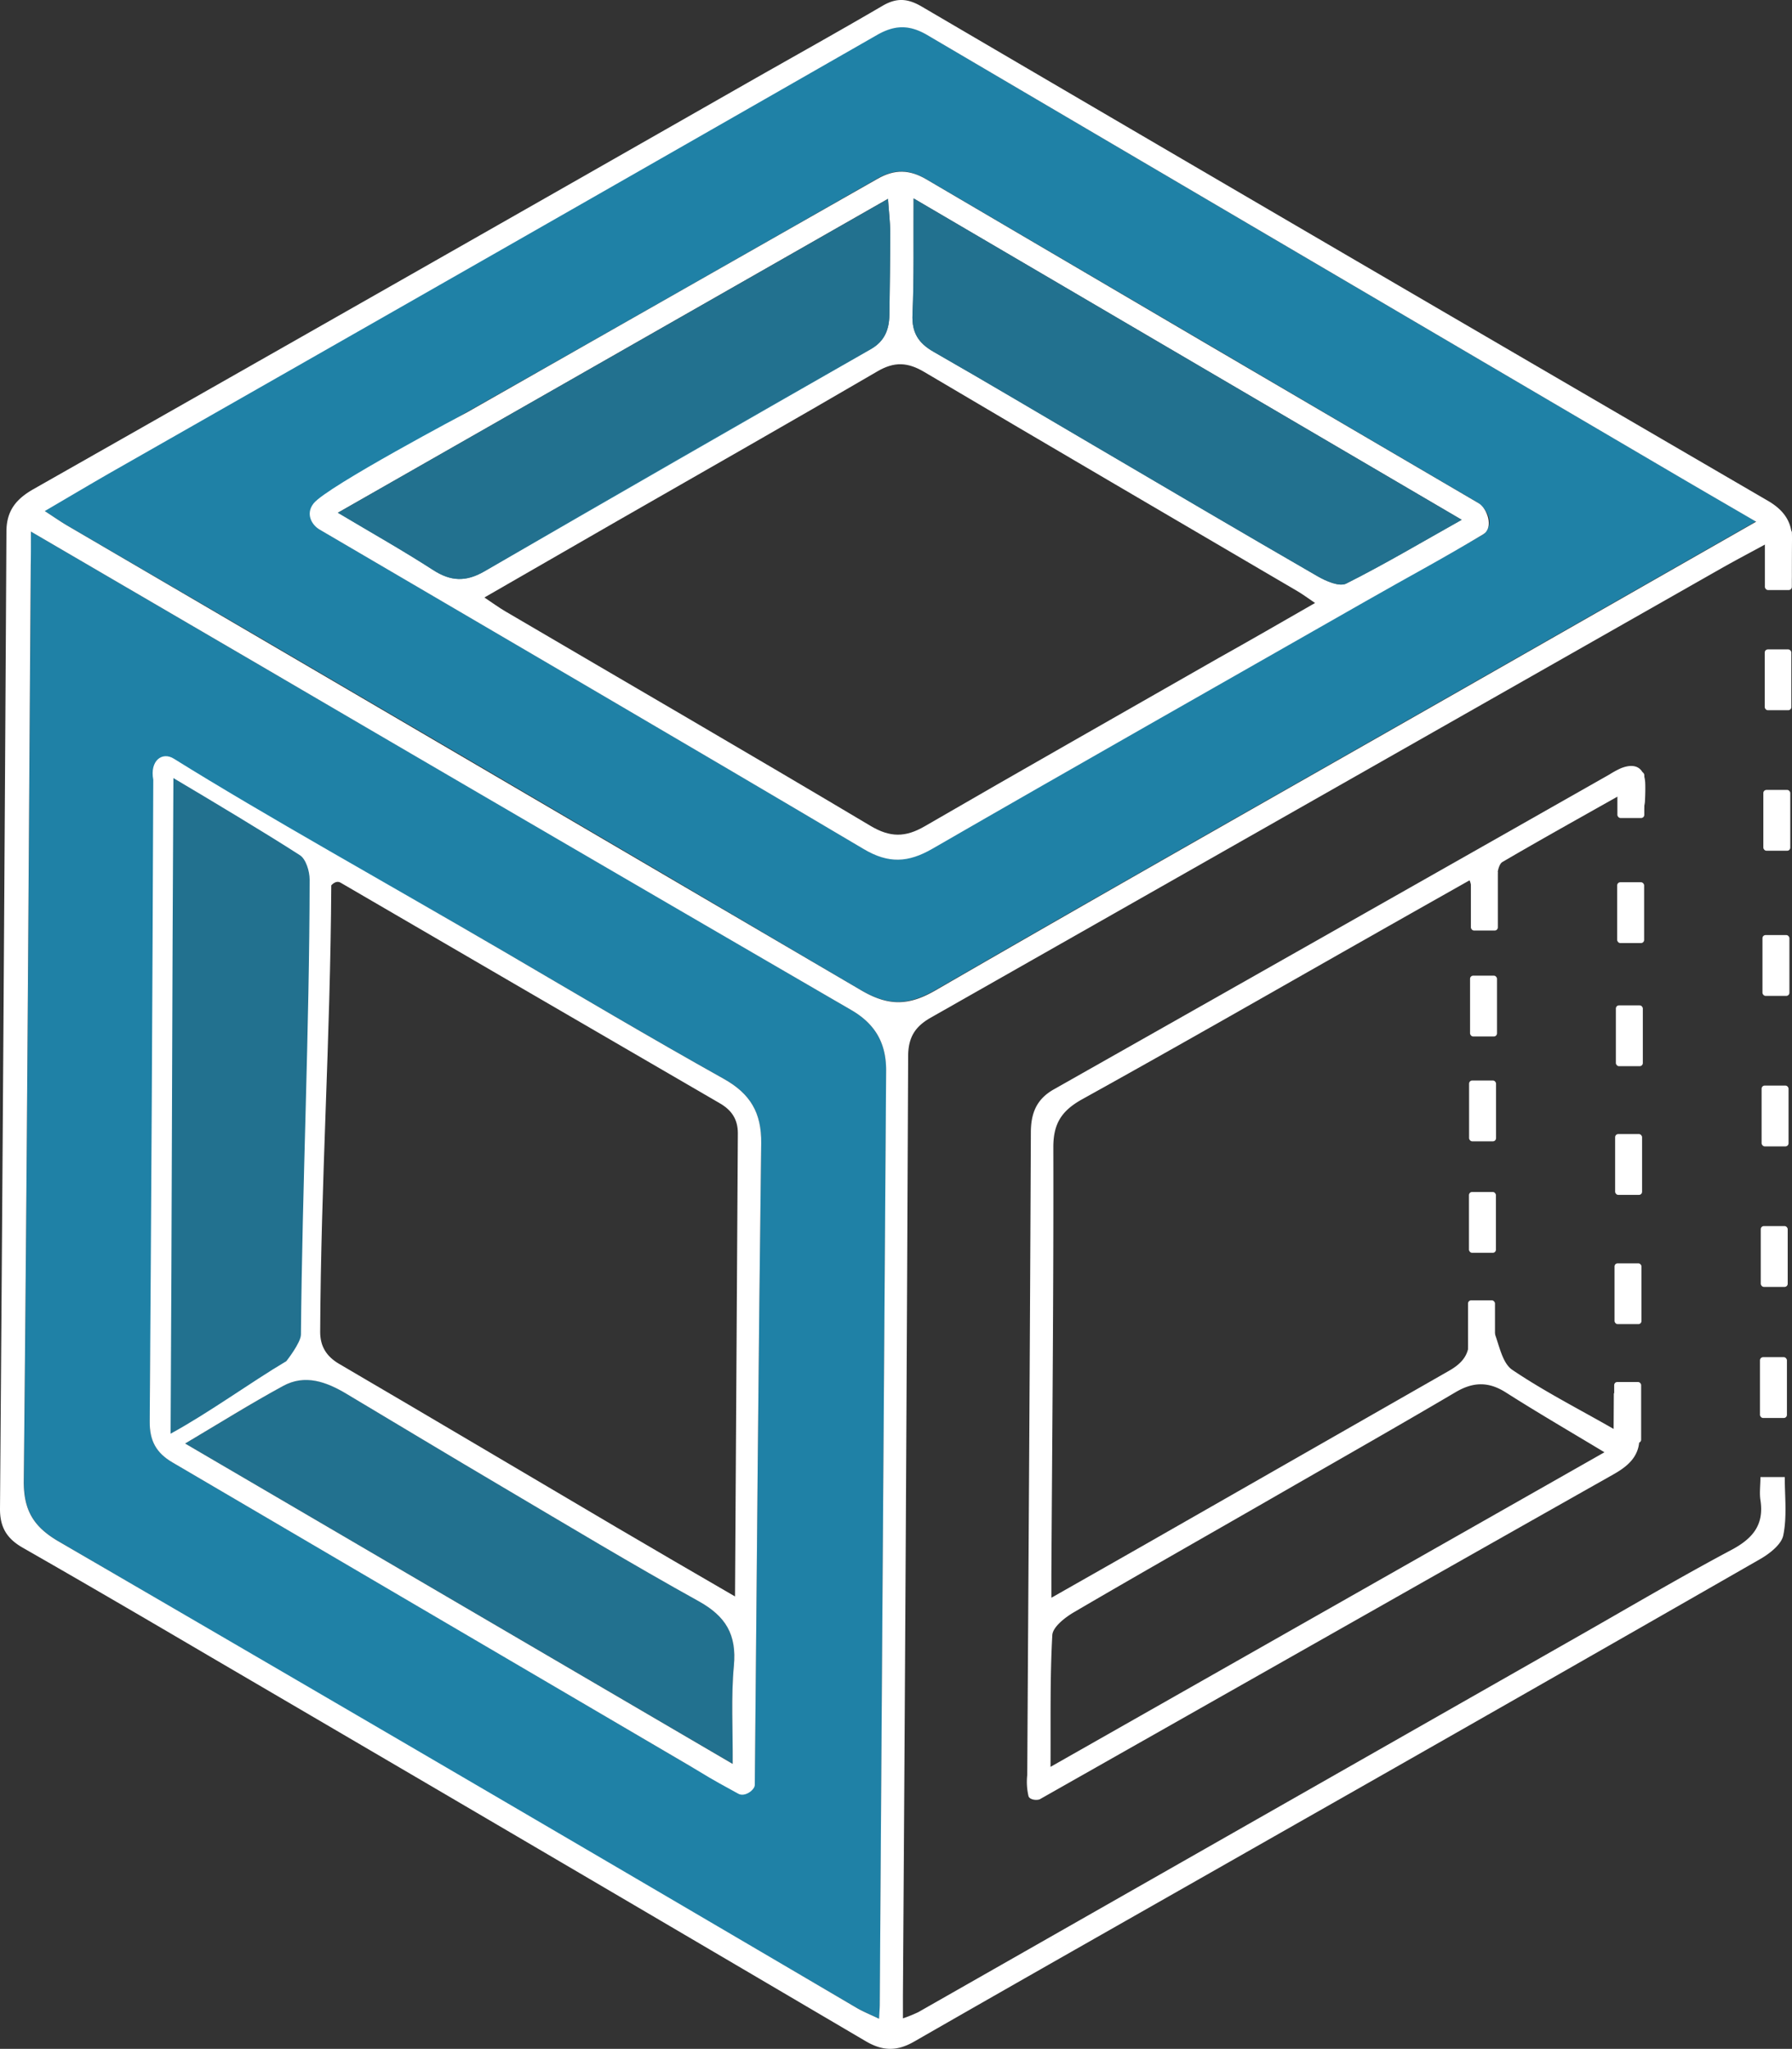 <svg id="Ebene_2" data-name="Ebene 2" xmlns="http://www.w3.org/2000/svg" viewBox="0 0 576.37 658.63"><rect x="0" y="0" width="576.37" height="658.63" fill="#333333" stroke="none"/><defs><style>.cls-1{fill:#fff;}.cls-2,.cls-3{fill:#1f81a6;}.cls-2{opacity:0.8;}</style></defs><title>cube</title><rect class="cls-1" x="567.65" y="170.13" width="8.67" height="19.55" rx="1"/><path class="cls-2" d="M332.78,523l-.93,216,37.23-23.9s7.14.29,7.21-12.38,3.76-152,3.76-152Z" transform="translate(-277.95 -274.8)"/><path class="cls-3" d="M287.9,445.68l75.52,44.07q94.14,54.91,188.33,109.74C559.54,604,563,610.24,563,619.09q-1.1,150.1-2.05,300.21c0,1.18-.12,2.35-.23,4.45-2.74-1.31-5.07-2.24-7.21-3.49q-128.3-75-256.64-149.93c-8.1-4.71-11.33-10-11.23-19.59,1-98.06,1.56-196.12,2.24-294.19C287.86,453.39,287.87,450.23,287.9,445.68Zm43.84,73.16c0,4.42-2.16,3-2.18,6.17-.35,68.77-2.95,138-3.46,206.73-.05,6.16,2.06,10.09,7.33,13.17q83.18,48.62,166.23,97.45c6.66,3.91,11.13,3.47,18.41,7.59.15-2.43,2.63.17,2.65-1.37.65-68.77,1.18-137.53,2.06-206.29.13-9.81-3.51-15.92-12.06-20.7C487,608.31,463.53,594.41,440,580.67,402.9,559,370.22,541.37,331.74,518.84Z" transform="translate(-277.95 -274.8)"/><path class="cls-3" d="M842.7,442.42c-32.49,18.52-63.77,36.37-95.07,54.2-56.33,32.11-112.77,64-168.91,96.47-8.72,5-15.23,5.08-24.07-.13q-127.26-75-255-149.19c-2.22-1.29-4.32-2.78-7.41-4.77,8-4.66,15.27-9,22.65-13.22Q437.45,355.88,560,285.93c5.73-3.27,10.44-3.28,16.14.07q120.55,71,241.28,141.69C825.48,432.43,833.58,437.11,842.7,442.42Zm-462.22-3.89c3.6,2.42-2.33,5,.19,6.42,58.35,34.2,116.81,68.24,175,102.71,8,4.73,14.29,4.38,22.06-.09,46.28-26.69,92.77-53,139.18-79.46,14.85-8.48,22.7-12.67,38.36-21.64,4.85-5-1.82-10-1.82-10q-88.8-52.05-177.6-104.1c-5.41-3.17-10.19-3.33-15.7-.18q-65.94,37.67-132,75.06C409.88,417.63,400,427.35,380.48,438.53Z" transform="translate(-277.95 -274.8)"/><path class="cls-1" d="M378.82,436.62c4.32-5.44,49.39-29.28,49.39-29.28q66-37.54,132-75.06c5.52-3.15,10.3-3,15.7.18q88.76,52.14,177.61,104.1c2.72,1.59,5,7.87,1.47,10-14.49,8.66-23.16,13.16-38,21.63-46.41,26.47-92.9,52.78-139.18,79.47-7.77,4.47-14.07,4.82-22.06.09-58.2-34.47-116.65-68.51-175-102.71C378.24,443.57,376.13,440,378.82,436.62Zm322.08,32c-2.29-1.54-3.88-2.74-5.58-3.74-40.05-23.49-80.15-46.88-120.1-70.51-5.29-3.13-9.57-3.39-15-.23-27.83,16.24-55.86,32.14-83.8,48.17-14,8.06-28.05,16.15-42.67,24.56,2.66,1.77,4.57,3.19,6.62,4.39,39.2,23,78.5,45.77,117.52,69,6.38,3.81,11.28,3.76,17.51.14,31.35-18.17,62.89-36,94.35-54C680,480.68,690.14,474.82,700.9,468.65Zm-314.28-29c10.83,6.46,20.91,12.13,30.6,18.39,5.72,3.7,10.58,3.9,16.58.42q62-36,124.31-71.46c4.4-2.52,5.84-6.3,5.9-11,.11-8.82.27-17.63.26-26.45,0-3.28-.42-6.56-.71-10.81Zm361.45,2.26L571.8,338.58c-.08,13.29.17,25.33-.36,37.33-.25,5.86,1.92,9.21,6.82,12,17.21,9.83,34.25,20,51.35,30,24,14.08,48,28.22,72.11,42.13,2.72,1.57,7,3.45,9.2,2.36C723.18,456.25,735,449.23,748.07,441.9Z" transform="translate(-277.95 -274.8)"/><path class="cls-2" d="M337.49,738.84c10.81-6.41,21-12.76,31.46-18.52,7.12-3.91,14-1.35,20.44,2.5,16.66,9.95,33.28,20,50,29.83,21,12.41,41.93,25,63.28,36.84,8.72,4.84,12.26,10.79,11.32,20.77s-.31,20.25-.38,31.54Z" transform="translate(-277.95 -274.8)"/><path class="cls-2" d="M386.62,439.64,563.56,338.76c.29,4.25.71,7.53.71,10.81,0,8.82-.15,17.63-.26,26.45-.06,4.67-1.5,8.45-5.9,11Q495.89,422.6,433.8,458.45c-6,3.48-10.86,3.28-16.58-.42C407.53,451.77,397.45,446.1,386.62,439.64Z" transform="translate(-277.95 -274.8)"/><path class="cls-2" d="M748.07,441.9c-13.05,7.33-24.89,14.35-37.15,20.51-2.16,1.09-6.48-.79-9.2-2.36-24.11-13.91-48.09-28.05-72.11-42.13-17.1-10-34.14-20.17-51.35-30-4.9-2.8-7.07-6.15-6.82-12,.53-12,.28-24,.36-37.33Z" transform="translate(-277.95 -274.8)"/><rect class="cls-1" x="520.21" y="248.13" width="8.65" height="14.83" rx="1"/><rect class="cls-1" x="519.18" y="444.26" width="8.67" height="19.55" rx="1"/><rect class="cls-1" x="473.09" y="279.58" width="8.67" height="19.55" rx="1"/><rect class="cls-1" x="472.17" y="418.01" width="8.67" height="19.55" rx="1"/><path class="cls-1" d="M846.59,449.33c-5.64,3.07-10.36,5.54-15,8.17Q704.47,529.74,577.31,601.94c-5.1,2.89-7.25,6.39-7.27,12.45q-.64,151-1.68,302.05c0,2.15,0,4.31,0,7.19a45.44,45.44,0,0,0,4.94-2Q680,860.89,786.72,800.15c16-9.11,31.87-18.48,48.13-27.12,6.89-3.67,10.54-8.08,9.32-16-.36-2.29,0-4.69,0-7.41l7.82,0c0,6.2.76,12.66-.47,18.72-.61,3-4.52,6-7.64,7.76q-77.93,44.65-156.05,89c-38.63,22-77.32,43.88-115.87,66-5.52,3.16-10.08,3.09-15.56-.13Q451,869,345.52,807.33c-20-11.74-40.09-23.48-60.26-35-5.1-2.91-7.35-6.57-7.31-12.54q1.21-157,2.07-314.08c0-6.76,3.15-10.52,8.69-13.67q115-65.24,229.78-130.69c14.44-8.22,29-16.31,43.31-24.68,4.48-2.61,8-2.46,12.64.26q135.94,79.63,272.12,158.85c5.25,3.05,8,7,7.75,13.06-.13,3.2-.13,6.41-.17,9.62,0,2.61.41,5.32-3.7,5.36-3.92,0-4-2.28-3.92-5.13S846.57,453.24,846.59,449.33ZM287.9,445.68c0,4.55,0,7.71-.06,10.87-.68,98.07-1.22,196.13-2.24,294.19-.1,9.55,3.13,14.88,11.23,19.59Q425.31,845,553.47,920.26c2.14,1.25,4.47,2.18,7.21,3.49.11-2.1.22-3.27.23-4.45q1-150.1,2.05-300.21c.06-8.85-3.42-15.08-11.21-19.6q-94.26-54.72-188.33-109.74Zm554.89-3.17c-9.12-5.31-17.22-10-25.29-14.73Q696.83,357,576.22,286.09c-5.7-3.35-10.42-3.34-16.14-.07Q437.59,356.09,315,425.87c-7.38,4.21-14.68,8.56-22.65,13.22,3.08,2,5.19,3.48,7.41,4.77q127.56,74.51,255,149.19c8.83,5.21,15.35,5.17,24.07.13,56.14-32.44,112.57-64.37,168.91-96.47Z" transform="translate(-277.95 -274.8)"/><path class="cls-1" d="M759.41,567.88c-11.22,3.07-6.75-5.73-8.8-10.09-10.29,5.82-20.36,11.49-30.41,17.19-31.35,17.76-62.6,35.69-94.11,53.15-6.56,3.64-9.37,7.7-9.35,15.48.11,45.73-.36,91.46-.63,137.19l0,7.62c11.11-6.31,21.31-12.09,31.49-17.9Q695.79,743,744,715.46c4.29-2.44,6.77-5.38,6.36-10.47-.2-2.38,0-4.79,0-7.81l8.25,0c0,2.33-.57,4.49.07,6.22,1.52,4.13,2.54,9.64,5.67,11.75,10.19,6.89,21.24,12.5,32.6,19l.07-11.47,8.33-.32c0,5.64.12,10.61-.14,15.56-.29,5.42-4,8.4-8.39,10.87q-40,22.58-80,45.25l-104.5,59.19c-1.32.42-3.28,0-3.57-1.05a20.3,20.3,0,0,1-.4-6.81c.41-69.79.87-136.67,1.16-206.47,0-6.21,1.8-10.75,7.37-13.9q89.38-50.54,178.7-101.22a30.75,30.75,0,0,1,3.67-2c4.83-1.94,7.73-.07,7.87,5,.05,1.81,0,3.61-.09,5.42,0,.77-.22,1.54-.37,2.54-3.68.85-7.24,2.13-7.84-4.21-12.73,7.17-25.25,14.13-37.62,21.36-1.11.65-1.6,3-1.71,4.61C759.29,560.23,759.43,564,759.41,567.88ZM794,741.65c-11.15-6.72-21.54-12.75-31.67-19.2-5.58-3.56-10.52-3.47-16.19-.13-18.28,10.77-36.74,21.26-55.14,31.83-22.57,13-45.21,25.8-67.67,38.94-2.86,1.68-6.78,4.74-6.92,7.34-.77,13.69-.49,27.45-.58,42.35Z" transform="translate(-277.95 -274.8)"/><path class="cls-1" d="M333.85,518.68c29.18,18.19,69,40.31,106.17,62,23.51,13.74,46.93,27.64,70.7,40.92,8.55,4.78,12.19,10.89,12.06,20.7-.88,68.76-1.41,137.52-2.06,206.29,0,1.54-3.14,4-5.28,2.84-11-6-9.12-5.15-15.78-9.06q-83.12-48.72-166.23-97.45c-5.27-3.08-7.38-7-7.33-13.17q.76-103.14,1.15-206.3C326.09,519.34,330.1,516.34,333.85,518.68ZM514.36,788c.3-50.73.59-99.81.91-148.89,0-4.5-2-7.47-5.86-9.68q-61-35.4-121.91-70.88c-1.58-.92-3,.87-3,.87-.29,49.9-3.34,94.89-3.57,143.58,0,4.47,1.93,7.8,6.07,10.22,29.87,17.47,59.63,35.13,89.45,52.69C488.49,773,500.58,780,514.36,788ZM333.72,524.92c-.41,68.29-.49,142.78-.9,210.76,12.57-6.87,25.62-16.43,37.23-23.32,0,0,4.66-5.89,4.69-8.53.44-48.68,2.74-97.58,2.8-146.27,0-2.68-1.18-6.59-3.14-7.85C362.85,542.28,346.27,532.37,333.72,524.92Zm3.77,213.92,176.12,103c.07-11.29-.56-21.49.38-31.54s-2.6-15.93-11.32-20.77c-21.35-11.83-42.26-24.43-63.28-36.84-16.72-9.86-33.34-19.88-50-29.83-6.45-3.85-13.32-6.41-20.44-2.5C358.46,726.08,348.3,732.43,337.49,738.84Z" transform="translate(-277.95 -274.8)"/><rect class="cls-1" x="567.6" y="208.76" width="8.56" height="19.55" rx="1"/><rect class="cls-1" x="567.15" y="253.93" width="8.67" height="19.55" rx="1"/><rect class="cls-1" x="566.87" y="300.59" width="8.67" height="19.55" rx="1"/><rect class="cls-1" x="566.59" y="348.97" width="8.67" height="19.55" rx="1"/><rect class="cls-1" x="566.32" y="394.14" width="8.67" height="19.55" rx="1"/><rect class="cls-1" x="566.07" y="436.28" width="8.67" height="19.55" rx="1"/><rect class="cls-1" x="520.14" y="283.61" width="8.67" height="19.55" rx="1"/><rect class="cls-1" x="519.72" y="323.19" width="8.67" height="19.55" rx="1"/><rect class="cls-1" x="519.48" y="364.56" width="8.67" height="19.55" rx="1"/><rect class="cls-1" x="519.29" y="406.11" width="8.67" height="19.55" rx="1"/><rect class="cls-1" x="472.82" y="313.64" width="8.67" height="19.55" rx="1"/><rect class="cls-1" x="472.51" y="347.34" width="8.67" height="19.55" rx="1"/><rect class="cls-1" x="472.47" y="383.18" width="8.67" height="19.55" rx="1"/></svg>